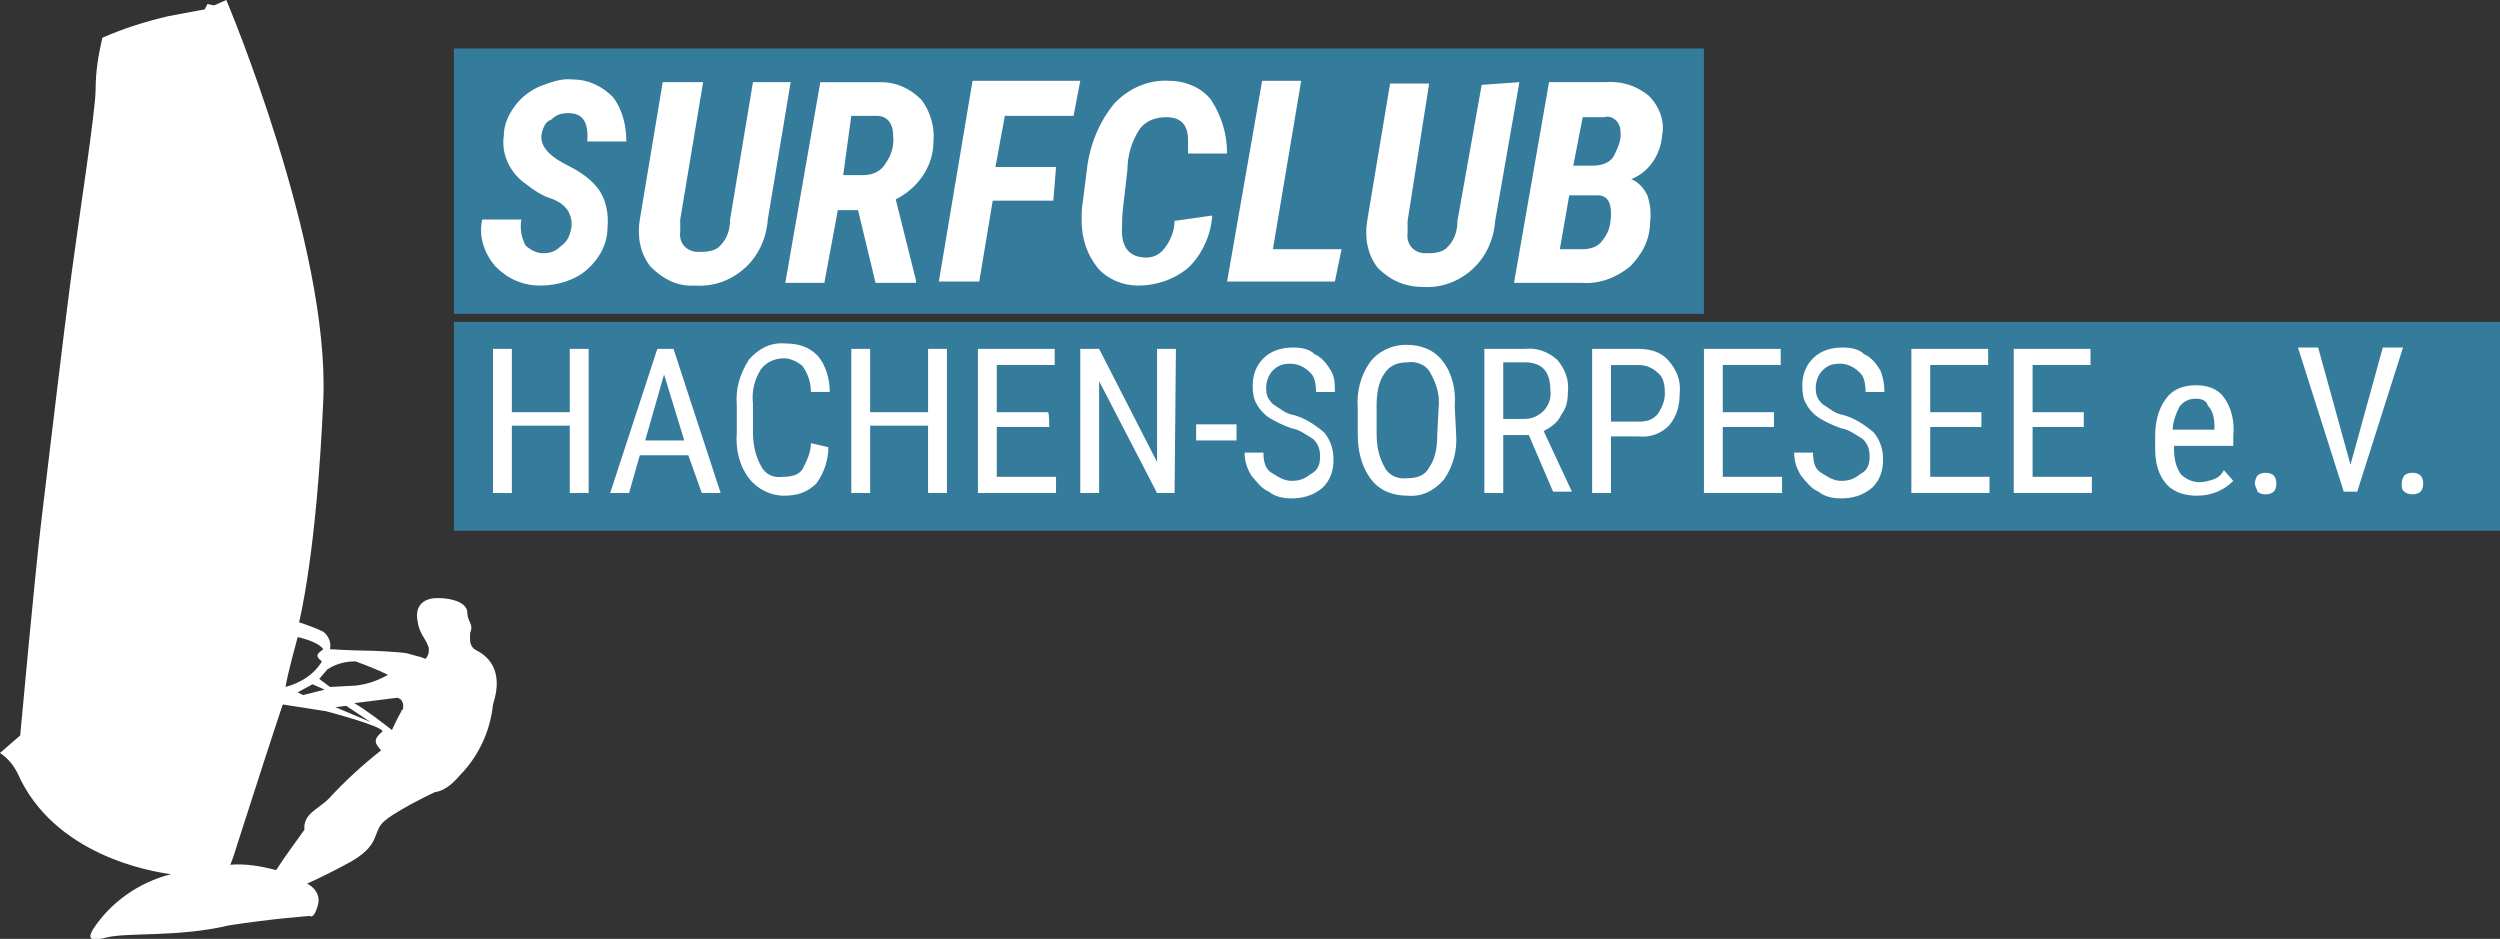<?xml version="1.0" encoding="utf-8"?>
<!-- Generator: Adobe Illustrator 26.3.1, SVG Export Plug-In . SVG Version: 6.00 Build 0)  -->
<svg version="1.1" id="Ebene_1" xmlns="http://www.w3.org/2000/svg" xmlns:xlink="http://www.w3.org/1999/xlink" x="0px" y="0px"
	 viewBox="0 0 185.6 69.7" style="enable-background:new 0 0 185.6 69.7;" xml:space="preserve">
<rect x="0" y="0" width="185.6" height="69.7" fill="#333333" stroke="none"/>
<style type="text/css">
	.st0{fill:#FFFFFF;}
	.st1{fill:#357B9B;}
</style>
<path id="Pfad_13" class="st0" d="M34.9,47c0.3-0.7-0.2-0.8-0.2-1.5s-1-1.1-2.2-1.1s-1.7,0.7-1.5,1.7c0.1,0.9,0.6,1.3,0.8,1.9
	c0.1,0.3,0,0.7-0.2,0.9c0,0-0.1,0-0.3-0.1c-0.4-0.1-0.7-0.2-1.1-0.3c-0.5-0.1-2.5-0.2-3.2-0.2s-2.5-0.1-2.5-0.1
	c0.1-0.5-0.1-1-0.5-1.3c-0.6-0.3-1.2-0.5-1.8-0.7c0,0,1.3-5,1.8-16.5S16.8,0,16.8,0l-0.9,0.4l-0.5-0.1l-0.2,0.4c0,0-0.6,0.1-2.7,0.5
	c-1.7,0.4-3.3,0.9-4.9,1.6C7.3,4.1,7.1,5.3,7.1,6.6c0,1.6-1.2,9.3-1.8,13.8s-1.7,13.9-2.2,18S1.5,54.6,1.5,54.6L0,55.9
	c0.6,0.4,1,0.9,1.3,1.5c2.7,6.1,9.9,7.3,11.4,7.5C10.3,65.5,8.2,67,6.9,69c-0.2,0.4-0.6,1,1,0.6s5.3,0,9.1-0.9c3.2-0.5,6-0.7,6-0.7
	s0.3,0.3,0.6-0.8s-0.8-1.6-0.8-1.6c1.1-0.5,2.1-1,3.2-1.6c2.1-1.2,1.7-2,2.3-2.8s4-2.4,4-2.4s0.8,0,1.8-1.2c1.4-1.4,2.3-3.3,2.5-5.3
	c0.9-2.7-0.6-3.7-1.2-4S34.9,47.5,34.9,47L34.9,47z M21,52.3l3.2,0.5c0,0,4.2,1.1,4.2,1.5c-0.6,0.5-0.7,0.8-0.1,1.4
	c-1.4,1.1-2.7,2.3-3.9,3.6c-0.8,0.8-1.9,1.1-1.8,2.3c-0.7,1-1.4,1.9-2.1,3c-1.1-0.3-2.3-0.5-3.4-0.4c0.3-0.8,0.1-0.2,0.8-2.4
	S21,52.2,21,52.3L21,52.3z M24.9,52.5l0.8-0.1l1.8,1.2L24.9,52.5L24.9,52.5z M22.5,51.6l-0.4-0.2l1.1-0.6l0.9,0.4L22.5,51.6
	L22.5,51.6z M24,48.2c-0.2,0.2-0.8,0.4-0.1,0.9c-0.6,1-1.6,1.6-2.7,1.9c0.1-0.8,0.9-3.7,0.9-3.7S23.6,47.6,24,48.2L24,48.2z
	 M28.8,50.1c-0.7,0.4-1.5,0.7-2.4,0.8L24.5,51l-0.8-0.6l0.6-0.7c0.6-0.4,1.3-0.6,2.1-0.6C27.2,49.4,28,49.7,28.8,50.1L28.8,50.1z
	 M29.8,52.8c-0.4,0.7-0.7,1.4-0.7,1.4c-0.9-0.7-1.8-1.4-2.8-2l3.2-0.4c0.4,0.1,0.5,0.5,0.4,0.9C29.8,52.7,29.8,52.7,29.8,52.8
	L29.8,52.8z"/>
<rect id="Rechteck_41" x="33.7" y="3.6" class="st1" width="92.8" height="19.7"/>
<path id="Pfad_16" class="st0" d="M42.4,17c0.1-0.5,0-0.9-0.2-1.3c-0.3-0.5-0.8-0.8-1.4-1c-0.6-0.2-1.2-0.6-1.7-1
	c-1.2-0.8-1.9-2.2-1.7-3.6c0-0.8,0.3-1.5,0.8-2.2c0.5-0.7,1.2-1.2,1.9-1.5c0.8-0.3,1.6-0.6,2.4-0.5c1.2,0,2.2,0.5,3,1.3
	c0.7,0.9,1,2.1,1,3.3h-2.9c0.1-1.4-0.3-2.1-1.4-2.1c-0.5,0-0.9,0.1-1.3,0.5C40.5,9,40.3,9.5,40.2,10c-0.1,0.8,0.5,1.5,1.6,2.1
	c1,0.5,1.9,1,2.6,1.9c0.6,0.8,0.8,1.9,0.7,2.9c0,1.2-0.6,2.3-1.5,3.1s-2.2,1.2-3.5,1.2s-2.4-0.5-3.3-1.4c-0.8-0.9-1.3-2.2-1-3.5h2.9
	c-0.1,0.7,0,1.3,0.3,1.9c0.3,0.3,0.8,0.6,1.3,0.6c0.5,0,0.9-0.1,1.3-0.5C42.2,17.9,42.3,17.4,42.4,17z M58.7,6.1l-1.7,10.2
	c-0.1,1.4-0.7,2.7-1.7,3.6c-1,0.9-2.3,1.4-3.7,1.3c-1.3,0.1-2.4-0.5-3.3-1.4c-0.8-1-1-2.3-0.8-3.5l1.7-10.2h3l-1.7,10.2v0.9
	c-0.1,0.7,0.3,1.4,1.2,1.5c0.1,0,0.2,0,0.3,0c0.6,0,1.2-0.1,1.5-0.5c0.5-0.5,0.7-1.2,0.7-1.9l1.7-10.2L58.7,6.1L58.7,6.1z
	 M63.7,15.6h-1.5L61.2,21h-2.9l2.6-14.9h4.5c1.2,0,2.2,0.5,3,1.3c0.7,0.9,1,2.1,0.9,3.1c0,1.9-1.2,3.5-2.8,4.3l1.5,6V21H65
	L63.7,15.6z M62.6,13h1.5c0.7,0,1.3-0.3,1.6-0.8c0.5-0.7,0.7-1.4,0.6-2.2c0-0.9-0.5-1.4-1.2-1.4h-1.9L62.6,13z M78.2,14.9h-4.5l-1,6
	h-3L72.2,6h8l-0.5,2.6h-5.1l-0.7,3.8h4.5L78.2,14.9z M90,16c-0.1,1.4-0.7,2.8-1.7,3.8c-1,0.9-2.4,1.4-3.8,1.4c-1.2,0-2.3-0.5-3-1.3
	c-0.8-1-1.2-2.2-1.2-3.5c0-0.5,0-1,0.1-1.5l0.3-2.4c0.2-1.7,0.9-3.5,2.1-4.9c1-1,2.4-1.7,4-1.6c1.2,0,2.4,0.5,3.1,1.4
	c0.8,1.2,1.2,2.6,1.2,4h-2.9v-1c0-1.2-0.6-1.7-1.6-1.7c-0.7,0-1.5,0.2-2,0.9c-0.6,0.9-0.9,2-0.9,3l-0.3,2.6
	c-0.1,0.8-0.1,1.4-0.1,1.6c-0.1,1.5,0.5,2.2,1.5,2.3c0.6,0.1,1.2-0.1,1.6-0.6c0.5-0.6,0.8-1.4,0.8-2.1L90,16z M94.5,18.5h5.1
	l-0.5,2.4h-8L93.7,6h2.9L94.5,18.5z M112.8,6.1L111,16.4c-0.1,1.4-0.7,2.7-1.7,3.6c-1,0.9-2.3,1.4-3.7,1.3c-1.3,0-2.4-0.5-3.3-1.4
	c-0.8-1-1-2.3-0.8-3.5l1.7-10.2h2.9l-1.6,10.2v0.9c-0.1,0.7,0.3,1.4,1.2,1.5c0.1,0,0.2,0,0.3,0c0.6,0,1.2-0.1,1.5-0.5
	c0.5-0.5,0.7-1.2,0.7-1.9L110,6.3L112.8,6.1L112.8,6.1z M112.4,21L115,6.1h4.1c1.2-0.1,2.3,0.2,3.3,1c0.8,0.8,1.2,1.9,1,2.9
	c-0.1,1.5-1,2.8-2.3,3.3c0.5,0.2,0.9,0.6,1.2,1.2c0.2,0.6,0.3,1.3,0.2,2c0,1.3-0.6,2.4-1.5,3.3c-1,0.8-2.2,1.3-3.6,1.2h-4.9V21z
	 M116.5,14.5l-0.7,4h1.7c0.6,0,1.2-0.2,1.5-0.7c0.5-0.6,0.6-1.3,0.6-2c0-0.8-0.3-1.3-1-1.3L116.5,14.5z M116.8,12.3h1.4
	c0.7,0,1.3-0.2,1.6-0.7c0.3-0.6,0.6-1.2,0.5-1.9c0-0.6-0.6-1.2-1.2-1l0,0h-1.6L116.8,12.3z"/>
<rect id="Rechteck_42" x="33.7" y="23.9" class="st1" width="151.9" height="15.5"/>
<path id="Pfad_17" class="st0" d="M43.7,36.6h-1.4v-5H38v5h-1.4V25.9H38v4.7h4.3v-4.7h1.4V36.6z M51.1,33.8h-3.6l-0.8,2.8h-1.4
	l3.5-10.7H50l3.5,10.7h-1.4L51.1,33.8z M47.9,32.7h2.9l-1.5-4.9L47.9,32.7z M61.5,33.2c0,0.9-0.3,1.9-0.9,2.7
	c-0.7,0.7-1.5,0.9-2.4,0.9c-1,0-2-0.5-2.6-1.3c-0.7-0.9-1-2.1-0.9-3.4v-2c-0.1-1.2,0.2-2.3,0.9-3.4c0.7-0.8,1.6-1.3,2.7-1.2
	c0.9,0,1.7,0.2,2.4,0.9c0.6,0.7,0.9,1.7,0.9,2.7h-1.4c0-0.7-0.2-1.3-0.6-1.9c-0.3-0.3-0.9-0.6-1.4-0.6c-0.7,0-1.3,0.3-1.7,0.8
	c-0.5,0.8-0.7,1.6-0.6,2.6v2c0,0.8,0.1,1.7,0.6,2.6c0.3,0.6,0.9,0.9,1.6,0.8c0.6,0,1.2-0.1,1.5-0.6c0.3-0.6,0.6-1.2,0.6-1.9
	L61.5,33.2z M70.3,36.6h-1.4v-5h-4.3v5h-1.4V25.9h1.4v4.7h4.3v-4.7h1.4V36.6z M77.9,31.7H74v3.7h4.4v1.2h-5.8V25.9h5.7v1.2H74v3.5
	h3.8C77.9,30.6,77.9,31.7,77.9,31.7z M87.2,36.6h-1.3l-4.3-8.3v8.3h-1.4V25.9h1.4l4.3,8.4v-8.4h1.4L87.2,36.6z M91.8,32.7h-3v-1.2h3
	V32.7z M98,33.9c0-0.5-0.1-0.9-0.5-1.3c-0.5-0.3-1-0.7-1.6-0.8c-0.6-0.2-1.2-0.5-1.7-0.8c-0.3-0.2-0.7-0.6-0.9-1
	c-0.2-0.3-0.3-0.8-0.3-1.3c0-0.8,0.2-1.5,0.8-2.1c0.6-0.6,1.4-0.8,2.2-0.8c0.6,0,1.2,0.1,1.6,0.5c0.5,0.2,0.9,0.7,1.2,1.2
	s0.3,1,0.3,1.6h-1.4c0-0.6-0.1-1.2-0.5-1.5c-0.3-0.3-0.8-0.6-1.4-0.6c-0.5,0-0.9,0.1-1.3,0.5c-0.3,0.3-0.5,0.8-0.5,1.3
	s0.1,0.8,0.5,1.2c0.5,0.3,0.9,0.7,1.5,0.8c0.8,0.2,1.6,0.7,2.3,1.3c0.5,0.6,0.7,1.3,0.7,2c0,0.8-0.2,1.5-0.8,2.1
	c-0.7,0.6-1.5,0.8-2.3,0.8c-0.6,0-1.2-0.1-1.7-0.5c-0.5-0.2-0.9-0.7-1.3-1.2c-0.3-0.5-0.5-1-0.5-1.7h1.4c0,0.6,0.1,1.2,0.6,1.5
	c0.5,0.3,0.9,0.6,1.5,0.6c0.5,0,0.9-0.1,1.4-0.5C97.9,34.9,98,34.4,98,33.9z M108.1,32.2c0.1,1.2-0.2,2.4-0.9,3.4
	c-0.7,0.8-1.6,1.3-2.7,1.2c-1,0-2-0.3-2.7-1.2c-0.7-0.9-1-2.1-1-3.3v-2c-0.1-1.2,0.2-2.4,0.9-3.4c0.6-0.8,1.6-1.3,2.7-1.3
	c1,0,2,0.3,2.7,1.2c0.7,0.9,1,2.1,0.9,3.4L108.1,32.2L108.1,32.2z M106.8,30.3c0.1-0.9-0.1-1.7-0.6-2.6c-0.3-0.6-1-0.9-1.7-0.8
	c-0.7,0-1.3,0.2-1.7,0.8c-0.5,0.7-0.6,1.6-0.6,2.4v2c0,0.9,0.1,1.7,0.6,2.6c0.3,0.6,1,0.9,1.7,0.8c0.7,0,1.3-0.2,1.6-0.8
	c0.5-0.7,0.6-1.6,0.6-2.4L106.8,30.3z M113.5,32.3h-1.9v4.3h-1.4V25.9h3c0.9-0.1,1.7,0.2,2.4,0.8c0.6,0.7,0.9,1.5,0.8,2.4
	c0,0.6-0.1,1.2-0.5,1.7c-0.2,0.5-0.7,0.9-1.3,1.2l2.1,4.5l0,0h-1.4L113.5,32.3z M111.6,31.1h1.6c0.5,0,1-0.2,1.4-0.6
	c0.3-0.3,0.6-0.9,0.5-1.5c0-1.4-0.6-2.1-1.9-2.1h-1.6V31.1z M119.6,32.4v4.2h-1.4V25.9h3.4c0.9,0,1.7,0.2,2.3,0.9
	c0.6,0.7,0.9,1.5,0.8,2.4c0,0.9-0.2,1.7-0.8,2.4c-0.6,0.6-1.4,0.9-2.3,0.8L119.6,32.4z M119.6,31.3h2.1c0.5,0,1-0.1,1.4-0.6
	c0.3-0.5,0.5-0.9,0.5-1.5c0-0.6-0.1-1.2-0.5-1.5c-0.3-0.3-0.8-0.6-1.4-0.6h-2.1V31.3z M131.7,31.7h-3.8v3.7h4.4v1.2h-5.8V25.9h5.7
	v1.2h-4.3v3.5h3.8V31.7z M138.8,33.9c0-0.5-0.1-0.9-0.5-1.3c-0.5-0.3-1-0.7-1.6-0.8c-0.6-0.2-1.2-0.5-1.7-0.8
	c-0.3-0.2-0.7-0.6-0.9-1c-0.2-0.3-0.3-0.8-0.3-1.3c0-0.8,0.2-1.5,0.8-2.1c0.6-0.6,1.4-0.8,2.2-0.8c0.6,0,1.2,0.1,1.6,0.5
	c0.5,0.2,0.9,0.7,1.2,1.2c0.2,0.5,0.3,1,0.3,1.6h-1.4c0-0.6-0.1-1.2-0.5-1.5c-0.3-0.3-0.8-0.6-1.4-0.6c-0.5,0-0.9,0.1-1.3,0.5
	c-0.3,0.3-0.5,0.8-0.5,1.3s0.1,0.8,0.5,1.2c0.5,0.3,0.9,0.7,1.5,0.8c0.8,0.2,1.6,0.7,2.3,1.3c0.5,0.6,0.7,1.3,0.7,2
	c0,0.8-0.2,1.5-0.8,2.1c-0.7,0.6-1.5,0.8-2.3,0.8c-0.6,0-1.2-0.1-1.7-0.5c-0.5-0.2-0.9-0.7-1.3-1.2c-0.3-0.5-0.5-1-0.5-1.7h1.4
	c0,0.6,0.1,1.2,0.6,1.5s0.9,0.6,1.5,0.6c0.5,0,0.9-0.1,1.4-0.5C138.7,34.9,138.8,34.4,138.8,33.9L138.8,33.9z M147.1,31.7h-3.8v3.7
	h4.4v1.2h-5.8V25.9h5.7v1.2h-4.3v3.5h3.8V31.7z M154.7,31.7h-3.8v3.7h4.4v1.2h-5.8V25.9h5.7v1.2h-4.3v3.5h3.8V31.7z M163.1,36.8
	c-0.8,0-1.7-0.2-2.3-0.9c-0.6-0.7-0.8-1.6-0.8-2.6v-0.9c0-1,0.2-2,0.8-2.8c0.5-0.7,1.3-1,2.2-1c0.8,0,1.6,0.2,2.1,0.9
	c0.6,0.8,0.8,1.9,0.7,2.8v0.8h-4.4v0.2c0,0.7,0.1,1.3,0.5,1.9c0.3,0.3,0.8,0.6,1.4,0.6c0.3,0,0.7-0.1,1-0.2c0.3-0.1,0.6-0.3,0.8-0.7
	l0.7,0.8C165.1,36.4,164.2,36.8,163.1,36.8L163.1,36.8z M163,29.6c-0.5,0-0.9,0.2-1.2,0.6c-0.3,0.6-0.5,1.2-0.5,1.7h3.1v-0.2
	c0-0.6-0.1-1.2-0.5-1.6C163.8,29.7,163.4,29.6,163,29.6L163,29.6z M167.4,35.9c0-0.2,0.1-0.5,0.2-0.6c0.1-0.1,0.3-0.2,0.6-0.2
	s0.5,0.1,0.6,0.2c0.1,0.1,0.2,0.3,0.2,0.6s-0.1,0.5-0.2,0.6c-0.1,0.1-0.3,0.2-0.6,0.2s-0.5-0.1-0.6-0.2
	C167.6,36.4,167.4,36.1,167.4,35.9L167.4,35.9z M174.5,34.5l2.4-8.7h1.5l-3.4,10.7H174l-3.4-10.7h1.5L174.5,34.5z M178.3,35.9
	c0-0.2,0.1-0.5,0.2-0.6s0.3-0.2,0.6-0.2s0.5,0.1,0.6,0.2c0.1,0.1,0.2,0.3,0.2,0.6s-0.1,0.5-0.2,0.6c-0.1,0.1-0.3,0.2-0.6,0.2
	s-0.5-0.1-0.6-0.2C178.3,36.4,178.3,36.1,178.3,35.9L178.3,35.9z"/>
</svg>
